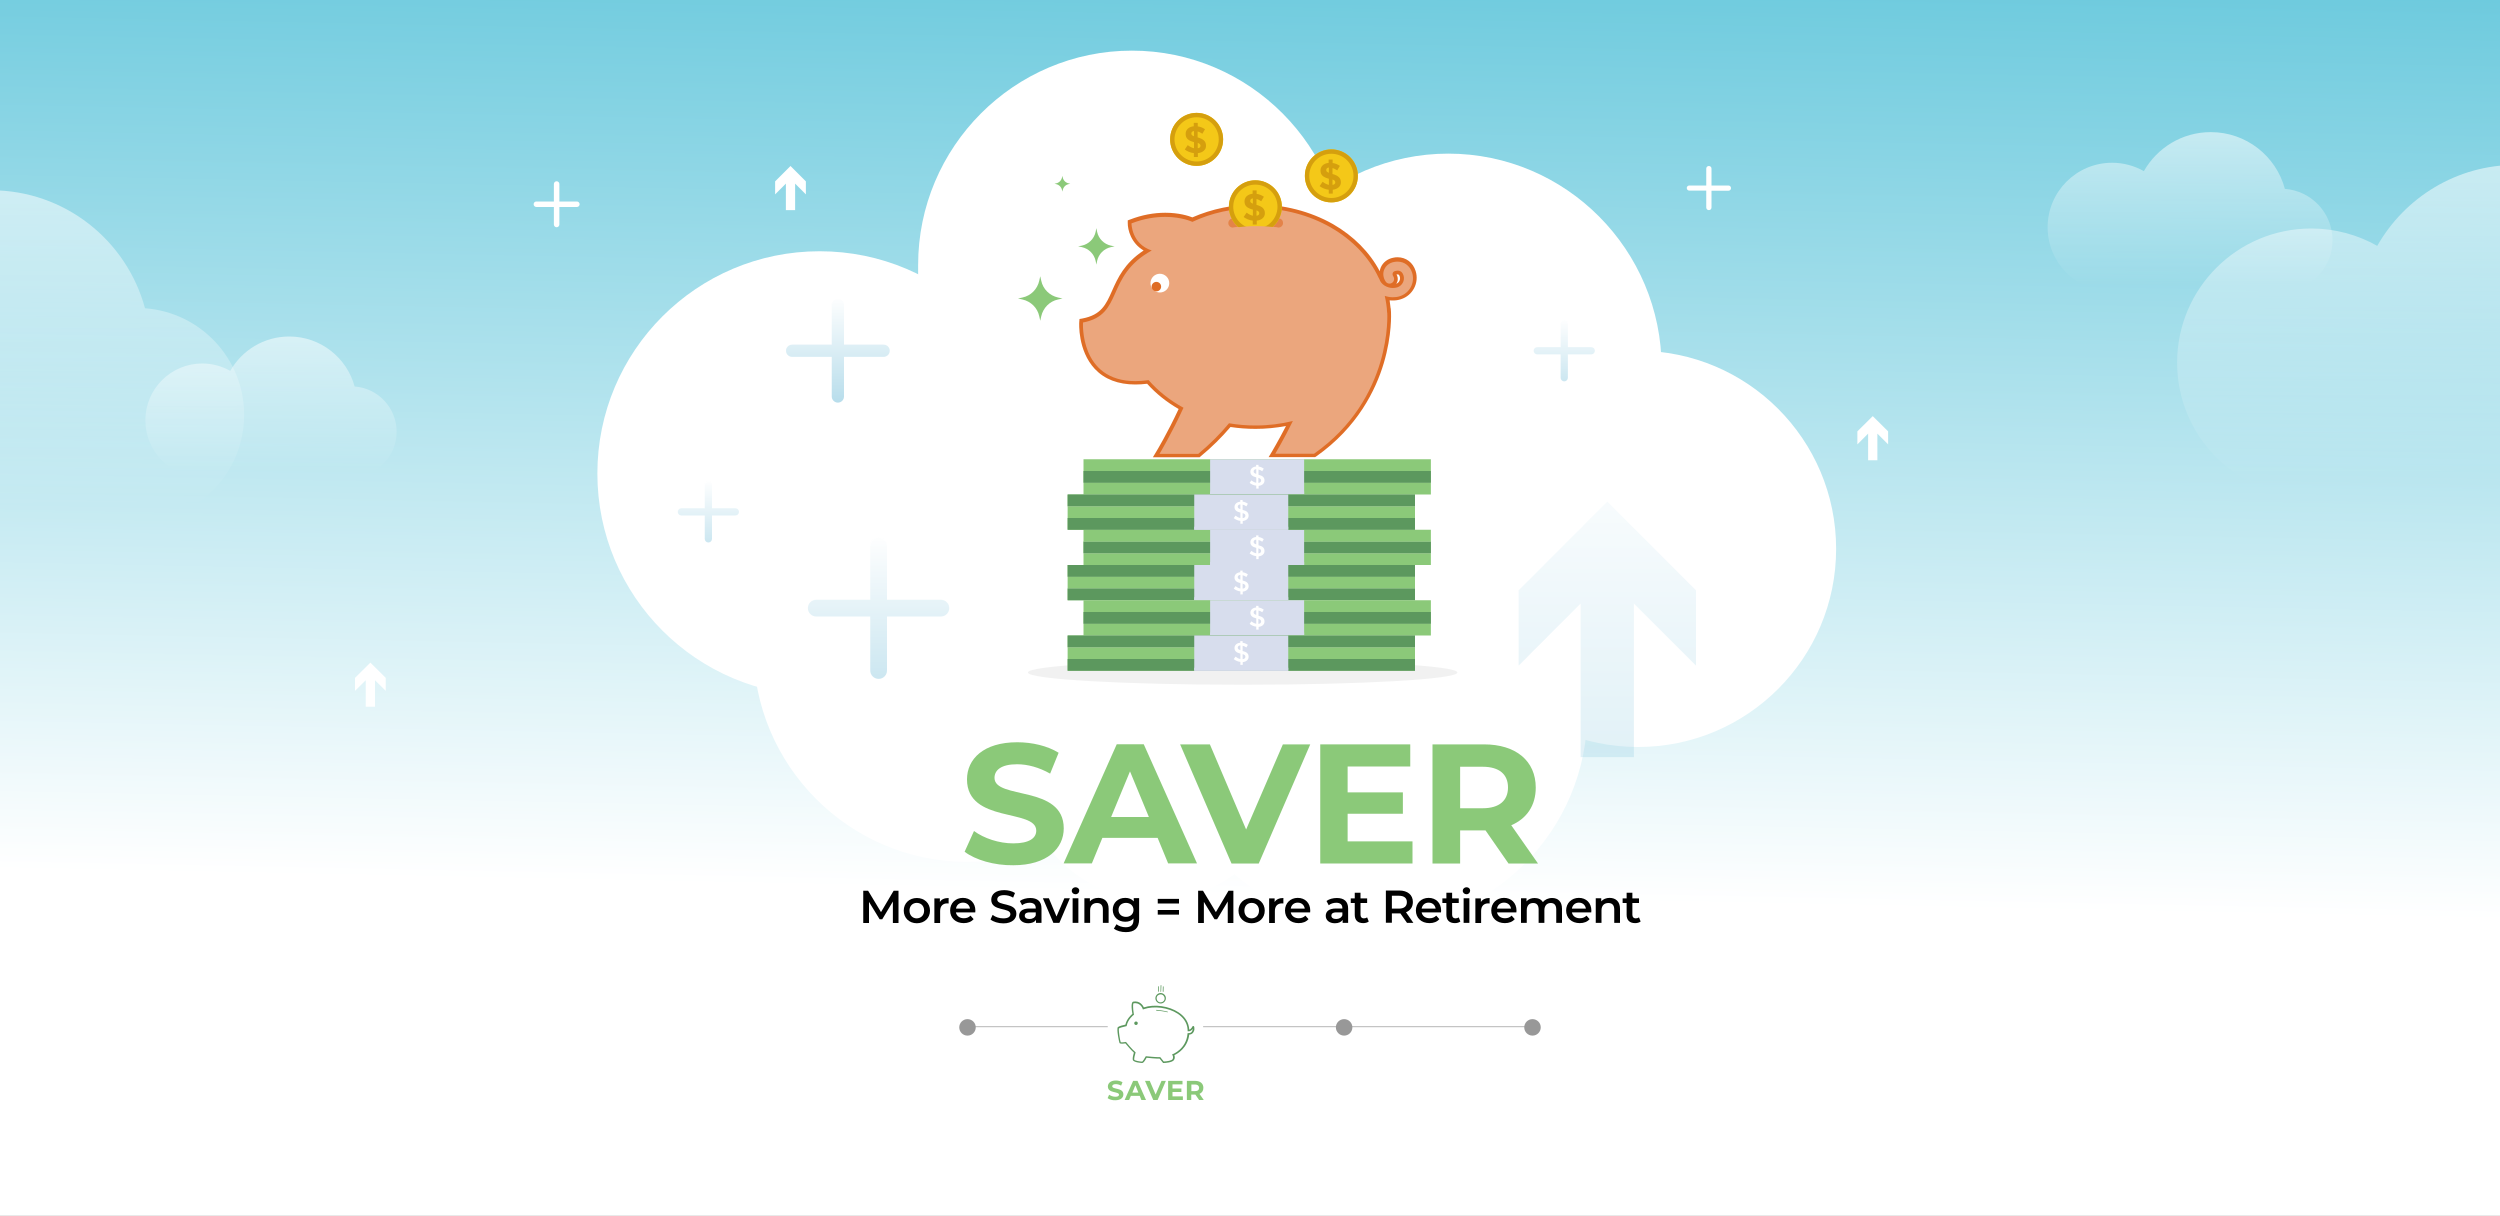 <?xml version="1.0" encoding="utf-8"?>
<!-- Generator: Adobe Illustrator 26.3.1, SVG Export Plug-In . SVG Version: 6.00 Build 0)  -->
<svg version="1.1" id="Layer_1" xmlns="http://www.w3.org/2000/svg" xmlns:xlink="http://www.w3.org/1999/xlink" x="0px" y="0px"
	 viewBox="0 0 2000 972.7" style="enable-background:new 0 0 2000 972.7;" xml:space="preserve">
<rect x="0" y="0" width="2000" height="972.7" fill="#333333" stroke="none"/>
<style type="text/css">
	.st0{fill:url(#SVGID_1_);}
	.st1{opacity:0.59;fill:url(#SVGID_00000008116590987997929790000006122272277283287486_);enable-background:new    ;}
	.st2{opacity:0.59;fill:url(#SVGID_00000132802924593014598360000003660556539013213062_);enable-background:new    ;}
	.st3{fill:#FFFFFF;}
	.st4{fill:#8BC979;}
	.st5{opacity:0.7;fill:url(#SVGID_00000175323907858501380810000010579860806089395104_);}
	.st6{opacity:0.5;fill:url(#SVGID_00000006685065439382321220000007596773755610406536_);}
	.st7{opacity:0.5;fill:url(#SVGID_00000174570245544247421160000001841077437356299928_);}
	.st8{opacity:0.5;fill:url(#SVGID_00000101804455780478572320000015391667145236297381_);}
	.st9{fill:none;stroke:#A5A5A5;stroke-width:0.652;stroke-miterlimit:10;}
	.st10{fill:#989898;}
	.st11{opacity:0.2;}
	.st12{fill:url(#SVGID_00000081648921742877792720000008580392874368527753_);}
	.st13{fill:#5C985E;}
	.st14{fill:#F1F1F1;}
	.st15{fill:#D7DDED;}
	.st16{fill:#EBA67D;}
	.st17{fill:#DF6D26;}
	.st18{opacity:0.6;}
	.st19{fill:#F4C818;}
	.st20{fill:#D59F0E;}
	
		.st21{opacity:0.59;clip-path:url(#SVGID_00000178883247795366716560000015399845912574594718_);fill:url(#SVGID_00000127044449523075737250000012218595168899267489_);enable-background:new    ;}
	
		.st22{opacity:0.59;clip-path:url(#SVGID_00000178883247795366716560000015399845912574594718_);fill:url(#SVGID_00000028327443889188728400000000415712056105048983_);enable-background:new    ;}
</style>
<g>
	
		<linearGradient id="SVGID_1_" gradientUnits="userSpaceOnUse" x1="5519.856" y1="716.265" x2="5493.812" y2="-578.845" gradientTransform="matrix(-1 0 0 1 6515.237 0)">
		<stop  offset="0" style="stop-color:#FFFFFF"/>
		<stop  offset="1" style="stop-color:#00A3C5"/>
	</linearGradient>
	<polygon class="st0" points="0,973.2 2000,973.2 2000,0 0,0 	"/>
	
		<linearGradient id="SVGID_00000029723776334819083050000003598358864629227418_" gradientUnits="userSpaceOnUse" x1="-3879.273" y1="359.695" x2="-3879.79" y2="94.877" gradientTransform="matrix(1 0 0 1 5631.715 0)">
		<stop  offset="0.497" style="stop-color:#FFFFFF;stop-opacity:0"/>
		<stop  offset="1" style="stop-color:#FFFFFF"/>
	</linearGradient>
	<path style="opacity:0.59;fill:url(#SVGID_00000029723776334819083050000003598358864629227418_);enable-background:new    ;" d="
		M1688.7,233.4c-28.1-0.5-50.6-23.5-50.6-51.6c0-28.5,23.1-51.6,51.6-51.6c9.2,0,17.9,2.5,25.4,6.7c10.6-18.6,30.5-31.2,53.5-31.2
		c28.4,0,52.3,19.2,59.3,45.4c21.3,1.6,38.1,19.3,38.1,41.1c0,22.8-18.5,41.2-41.2,41.2L1688.7,233.4z"/>
	
		<linearGradient id="SVGID_00000143604295709964284150000013476011768237931962_" gradientUnits="userSpaceOnUse" x1="-5414.591" y1="493.181" x2="-5415.046" y2="259.654" gradientTransform="matrix(1 0 0 1 5631.715 0)">
		<stop  offset="0.497" style="stop-color:#FFFFFF;stop-opacity:0"/>
		<stop  offset="1" style="stop-color:#FFFFFF"/>
	</linearGradient>
	<path style="opacity:0.59;fill:url(#SVGID_00000143604295709964284150000013476011768237931962_);enable-background:new    ;" d="
		M160.9,381.8c-24.7-0.5-44.6-20.7-44.6-45.5c0-25.2,20.4-45.5,45.5-45.5c8.1,0,15.8,2.2,22.4,5.9c9.3-16.4,26.9-27.5,47.2-27.5
		c25,0,46.1,17,52.3,40c18.8,1.4,33.6,17.1,33.6,36.2c0,20.1-16.3,36.3-36.3,36.3L160.9,381.8z"/>
	<g>
		<path class="st3" d="M1351.5,148.4h13.5v-13.5c0-1.2,0.9-2.1,2.1-2.1c1.2,0,2.1,0.9,2.1,2.1v13.5h13.5c1.2,0,2.1,0.9,2.1,2.1
			c0,1.2-0.9,2.1-2.1,2.1h-13.5V166c0,1.2-0.9,2.1-2.1,2.1c-1.2,0-2.1-0.9-2.1-2.1v-13.5h-13.5c-1.2,0-2.1-0.9-2.1-2.1
			C1349.4,149.3,1350.3,148.4,1351.5,148.4z"/>
	</g>
	<g>
		<path class="st3" d="M429.1,161.2h14v-14c0-1.2,1-2.2,2.2-2.2c1.2,0,2.2,1,2.2,2.2v14h14c1.2,0,2.2,1,2.2,2.2c0,1.2-1,2.2-2.2,2.2
			h-14v14c0,1.2-1,2.2-2.2,2.2c-1.2,0-2.2-1-2.2-2.2v-14h-14c-1.2,0-2.2-1-2.2-2.2C426.9,162.1,427.9,161.2,429.1,161.2z"/>
	</g>
	<g>
		<circle class="st3" cx="1310.4" cy="439.1" r="158.5"/>
		<circle class="st3" cx="655.7" cy="378.8" r="177.8"/>
		<g>
			<g>
				<path class="st3" d="M734.5,250.9V212c0-94.4,76.7-171.5,171.1-171.5h-0.2c94.4,0,170.8,77.1,170.8,171.5v38.9H734.5z"/>
				<path class="st3" d="M987.6,333.3v-38.9c0-94.4,76.7-171.5,171.1-171.5h-0.2c94.4,0,170.8,77.1,170.8,171.5v38.9H987.6z"/>
				<path class="st3" d="M928.2,530.8v38.9c0,94.4,76.7,171.5,171.1,171.5h-0.2c94.4,0,170.8-77.1,170.8-171.5v-38.9H928.2z"/>
				<path class="st3" d="M815.8,586.6v24.7c0,59.9,48.6,108.8,108.5,108.8h-0.2c59.9,0,108.3-48.9,108.3-108.8v-24.7H815.8z"/>
				<path class="st3" d="M602.7,479.1V518c0,94.4,76.7,171.5,171.1,171.5h-0.2c94.4,0,170.8-77.1,170.8-171.5v-38.9H602.7z"/>
				<path class="st3" d="M669.8,580.1h619.2c0.8,0,1.5-0.7,1.5-1.5V302.5c0-0.8-0.7-1.5-1.5-1.5H669.8c-0.8,0-1.5,0.7-1.5,1.5v276.1
					C668.3,579.4,669,580.1,669.8,580.1z"/>
				<path class="st3" d="M1012.2,234.6H775.1c-0.8,0-1.5,0.7-1.5,1.5v97.6c0,0.8,0.7,1.5,1.5,1.5h237.2c0.8,0,1.5-0.7,1.5-1.5v-97.6
					C1013.8,235.3,1013.1,234.6,1012.2,234.6z"/>
			</g>
		</g>
	</g>
	<g>
		<path class="st4" d="M771.7,681.4l7.5-16.6c8,5.9,20,9.9,31.4,9.9c13.1,0,18.4-4.4,18.4-10.2c0-17.8-55.4-5.6-55.4-41
			c0-16.2,13.1-29.7,40.2-29.7c12,0,24.2,2.9,33.1,8.4l-6.8,16.7c-8.8-5-18-7.5-26.4-7.5c-13.1,0-18.1,4.9-18.1,10.9
			c0,17.6,55.4,5.4,55.4,40.4c0,15.9-13.2,29.5-40.4,29.5C795.4,692.4,780.2,687.9,771.7,681.4z"/>
		<path class="st4" d="M926.1,670.3h-44.2l-8.4,20.4h-22.6l42.5-95.3H915l42.6,95.3h-23.1L926.1,670.3z M919.1,653.6L904,617.1
			l-15.1,36.5H919.1z"/>
		<path class="st4" d="M1048.2,595.5l-41.2,95.3h-21.8l-41.1-95.3h23.8l29,68.1l29.4-68.1H1048.2z"/>
		<path class="st4" d="M1130,673.1v17.7h-73.8v-95.3h72v17.7h-50.1v20.7h44.2V651h-44.2v22.1H1130z"/>
		<path class="st4" d="M1206.8,690.8l-18.4-26.5h-1.1h-19.2v26.5h-22.1v-95.3h41.2c25.5,0,41.4,13.2,41.4,34.6
			c0,14.3-7.2,24.8-19.6,30.1l21.4,30.6H1206.8z M1186.1,613.4h-18v33.2h18c13.5,0,20.3-6.3,20.3-16.6
			C1206.4,619.6,1199.6,613.4,1186.1,613.4z"/>
	</g>
	
		<linearGradient id="SVGID_00000037685765527751115160000003149727151078633911_" gradientUnits="userSpaceOnUse" x1="670.326" y1="237.632" x2="670.326" y2="446.218">
		<stop  offset="0" style="stop-color:#FFFFFF"/>
		<stop  offset="1" style="stop-color:#0489BB"/>
	</linearGradient>
	<path style="opacity:0.7;fill:url(#SVGID_00000037685765527751115160000003149727151078633911_);" d="M665.4,317.2v-31.7h-31.7
		c-2.7,0-4.9-2.2-4.9-4.9c0-2.7,2.2-4.9,4.9-4.9h31.7V244c0-2.7,2.2-4.9,4.9-4.9c2.7,0,4.9,2.2,4.9,4.9v31.7h31.7
		c2.7,0,4.9,2.2,4.9,4.9c0,2.7-2.2,4.9-4.9,4.9h-31.7v31.7c0,2.7-2.2,4.9-4.9,4.9C667.6,322.1,665.4,319.9,665.4,317.2z"/>
	
		<linearGradient id="SVGID_00000080206603596773574900000010185333617335827077_" gradientUnits="userSpaceOnUse" x1="702.872" y1="428.054" x2="702.872" y2="712.21">
		<stop  offset="0" style="stop-color:#FFFFFF"/>
		<stop  offset="1" style="stop-color:#0489BB"/>
	</linearGradient>
	<path style="opacity:0.5;fill:url(#SVGID_00000080206603596773574900000010185333617335827077_);" d="M696.2,536.4v-43.2H653
		c-3.7,0-6.7-3-6.7-6.7c0-3.7,3-6.7,6.7-6.7h43.2v-43.1c0-3.7,3-6.7,6.7-6.7c3.7,0,6.7,3,6.7,6.7v43.1h43.1c3.7,0,6.7,3,6.7,6.7
		c0,3.7-3,6.7-6.7,6.7h-43.1v43.2c0,3.7-3,6.7-6.7,6.7C699.2,543.1,696.2,540.1,696.2,536.4z"/>
	
		<linearGradient id="SVGID_00000139974211078936741250000006732302093421885074_" gradientUnits="userSpaceOnUse" x1="1251.441" y1="255.187" x2="1251.441" y2="378.56">
		<stop  offset="0" style="stop-color:#FFFFFF"/>
		<stop  offset="1" style="stop-color:#0489BB"/>
	</linearGradient>
	<path style="opacity:0.5;fill:url(#SVGID_00000139974211078936741250000006732302093421885074_);" d="M1248.5,302.2v-18.7h-18.7
		c-1.6,0-2.9-1.3-2.9-2.9c0-1.6,1.3-2.9,2.9-2.9h18.7V259c0-1.6,1.3-2.9,2.9-2.9c1.6,0,2.9,1.3,2.9,2.9v18.7h18.7
		c1.6,0,2.9,1.3,2.9,2.9c0,1.6-1.3,2.9-2.9,2.9h-18.7v18.7c0,1.6-1.3,2.9-2.9,2.9C1249.8,305.1,1248.5,303.8,1248.5,302.2z"/>
	
		<linearGradient id="SVGID_00000047745636661389249110000012845836326247787397_" gradientUnits="userSpaceOnUse" x1="566.74" y1="384.033" x2="566.74" y2="507.406">
		<stop  offset="0" style="stop-color:#FFFFFF"/>
		<stop  offset="1" style="stop-color:#0489BB"/>
	</linearGradient>
	<path style="opacity:0.5;fill:url(#SVGID_00000047745636661389249110000012845836326247787397_);" d="M563.8,431.1v-18.7h-18.7
		c-1.6,0-2.9-1.3-2.9-2.9c0-1.6,1.3-2.9,2.9-2.9h18.7v-18.7c0-1.6,1.3-2.9,2.9-2.9c1.6,0,2.9,1.3,2.9,2.9v18.7h18.7
		c1.6,0,2.9,1.3,2.9,2.9c0,1.6-1.3,2.9-2.9,2.9h-18.7v18.7c0,1.6-1.3,2.9-2.9,2.9C565.1,434,563.8,432.7,563.8,431.1z"/>
	<line class="st9" x1="1226.9" y1="821.4" x2="774" y2="821.4"/>
	<circle class="st10" cx="924.7" cy="821.9" r="6.6"/>
	<circle class="st10" cx="1075.3" cy="821.9" r="6.6"/>
	<circle class="st10" cx="1226" cy="821.9" r="6.6"/>
	<circle class="st10" cx="774" cy="821.9" r="6.6"/>
	<rect x="886.2" y="784.6" class="st3" width="76.3" height="68.6"/>
	<g>
		<g>
			<path class="st4" d="M886.1,878.5l1.2-2.7c1.3,0.9,3.2,1.6,5,1.6c2.1,0,2.9-0.7,2.9-1.6c0-2.9-8.9-0.9-8.9-6.6
				c0-2.6,2.1-4.8,6.4-4.8c1.9,0,3.9,0.5,5.3,1.4l-1.1,2.7c-1.4-0.8-2.9-1.2-4.2-1.2c-2.1,0-2.9,0.8-2.9,1.7c0,2.8,8.9,0.9,8.9,6.5
				c0,2.6-2.1,4.7-6.5,4.7C889.9,880.3,887.5,879.6,886.1,878.5z"/>
			<path class="st4" d="M911.8,876.7h-7.1l-1.4,3.3h-3.6l6.8-15.3h3.5l6.8,15.3h-3.7L911.8,876.7z M910.7,874.1l-2.4-5.9l-2.4,5.9
				H910.7z"/>
			<path class="st4" d="M932.7,864.7l-6.6,15.3h-3.5l-6.6-15.3h3.8l4.7,10.9l4.7-10.9H932.7z"/>
			<path class="st4" d="M946.3,877.2v2.8h-11.8v-15.3H946v2.8h-8v3.3h7.1v2.8H938v3.5H946.3z"/>
			<path class="st4" d="M959.3,880l-3-4.3h-0.2h-3.1v4.3h-3.5v-15.3h6.6c4.1,0,6.6,2.1,6.6,5.6c0,2.3-1.2,4-3.1,4.8l3.4,4.9H959.3z
				 M956,867.6h-2.9v5.3h2.9c2.2,0,3.3-1,3.3-2.7C959.2,868.6,958.1,867.6,956,867.6z"/>
		</g>
	</g>
	<g>
		<polygon class="st3" points="300,565.4 300,544.2 308.6,552.7 308.6,542.3 296.3,530.1 284,542.3 284,552.7 292.6,544.2 
			292.6,565.4 		"/>
	</g>
	<g>
		<polygon class="st3" points="1501.9,368.2 1501.9,346.9 1510.5,355.5 1510.5,345.1 1498.2,332.9 1485.9,345.1 1485.9,355.5 
			1494.5,346.9 1494.5,368.2 		"/>
	</g>
	<g>
		<polygon class="st3" points="636.1,168.1 636.1,146.9 644.7,155.5 644.7,145.1 632.4,132.8 620.1,145.1 620.1,155.5 628.7,146.9 
			628.7,168.1 		"/>
	</g>
	<g class="st11">
		
			<linearGradient id="SVGID_00000114072666583029389630000003298713415448928145_" gradientUnits="userSpaceOnUse" x1="1285.837" y1="329.821" x2="1285.837" y2="795.823">
			<stop  offset="0" style="stop-color:#FFFFFF"/>
			<stop  offset="1" style="stop-color:#0489BB"/>
		</linearGradient>
		<polygon style="fill:url(#SVGID_00000114072666583029389630000003298713415448928145_);" points="1307.1,605.7 1307.1,482.8 
			1356.8,532.5 1356.8,472.3 1285.8,401.3 1214.9,472.3 1214.9,532.5 1264.5,482.8 1264.5,605.7 		"/>
	</g>
	<g>
		<g>
			<path class="st13" d="M954.8,820.8c-0.3-0.1-0.7,0-0.9,0.4c-0.7,1.4-1.6,2.3-2.5,2.5c-0.3-5.5-3.2-10.3-8.5-13.8
				c-7.6-5.1-19.3-6.8-27.8-4c-0.7-1.5-3.3-5.6-8.5-4.6c-0.9,0.2-2.1,1.7-0.7,9.8c-1.1,0.9-4.6,4.1-5.6,8.6c-1.6,0.3-5.2,1.2-6,2
				c-1.3,1.3,1,12.2,1.3,12.7c0.6,0.8,2.8,0.6,4.7,0.3c0.9,1.1,4.6,5.5,6.8,7.4c-0.4,1.3-1.2,4.3-0.9,5.7c0.5,2.3,7.5,2.6,7.6,2.6
				c0.8,0,2-1.4,3.5-4.2c1.9,0.2,7.8,0.8,10.4,0.7l2.8,3.5l0.3,0c1.2,0,7-0.3,8.4-2.4c1-1.5,0.6-3,0.3-3.9
				c2.7-1.2,10.6-5.8,11.9-16.4c3.1-0.2,3.9-2.8,4.1-3.9C955.5,823,955.7,821.1,954.8,820.8z M937.6,843.5l0.4,0.7c0,0,1,1.6,0,3.2
				c-0.6,1-4.1,1.7-7,1.8l-2.8-3.5l-0.3,0c-2.5,0.2-10.8-0.7-10.9-0.7l-0.4,0l-0.2,0.4c-1.1,2-2.3,3.7-2.6,3.9
				c-1.9,0-6.2-0.8-6.4-1.6c-0.2-1,0.5-3.9,1-5.4l0.1-0.4l-0.3-0.3c-2.3-1.8-7-7.5-7.2-7.8l-0.2-0.3l-0.4,0.1
				c-1.9,0.3-3.5,0.4-3.8,0.2c-0.2-0.4-0.7-2.4-1.1-5.5c-0.6-4.1-0.4-5.4-0.4-5.5c0.5-0.5,3.4-1.3,5.8-1.8l0.4-0.1l0.1-0.4
				c1-5.1,5.3-8.4,5.5-8.5l0.3-0.2l-0.1-0.4c-0.9-5.1-0.7-8.6-0.3-8.7c5.3-1.1,7.3,4.1,7.3,4.3l0.2,0.6l0.6-0.2
				c8.3-2.9,19.7-1.4,27.3,3.6c3.4,2.3,7.6,6.4,7.9,12.9c0,0.1,0,0.2,0,0.3l0,0.8l0.6,0c0.9,0.1,2.3-0.2,3.5-1.9
				c0,0.5-0.2,1.3-0.6,2c-0.6,1-1.6,1.5-2.9,1.4l-0.6,0l-0.1,0.6c-1.1,12.1-11.6,16.1-11.7,16.2L937.6,843.5z"/>
		</g>
		<g>
			<path class="st13" d="M908.8,817.2c-0.8,0-1.4,0.6-1.4,1.4c0,0.8,0.6,1.4,1.4,1.4c0.8,0,1.4-0.6,1.4-1.4
				C910.3,817.8,909.6,817.2,908.8,817.2z"/>
		</g>
		<g>
			<path class="st13" d="M934,809.3c-3.2-0.8-6.8-1.3-8.8-1.4c-0.2,0-0.3,0.1-0.3,0.3c0,0.2,0.1,0.3,0.3,0.3c2,0.1,5.5,0.5,8.7,1.3
				c0,0,0.1,0,0.1,0c0.1,0,0.3-0.1,0.3-0.2C934.3,809.5,934.2,809.3,934,809.3z"/>
		</g>
		<g>
			<path class="st13" d="M928.4,802.8c0,0,0.1,0,0.1,0c1.1,0,2.1-0.4,2.9-1.2c0.8-0.8,1.3-1.8,1.3-2.9c0.1-2.3-1.8-4.2-4.1-4.3
				c-2.3,0-4.2,1.8-4.3,4.1c0,1.1,0.4,2.2,1.2,3S927.3,802.8,928.4,802.8z M928.5,795.5C928.5,795.5,928.5,795.5,928.5,795.5
				c1.8,0,3.2,1.5,3.2,3.3c0,0.9-0.4,1.7-1,2.2c-0.6,0.6-1.4,0.9-2.3,0.9c-0.9,0-1.7-0.4-2.2-1c-0.6-0.6-0.9-1.4-0.9-2.3
				C925.3,796.8,926.8,795.5,928.5,795.5z"/>
		</g>
		<g>
			<path class="st13" d="M928.6,793.5C928.6,793.5,928.6,793.5,928.6,793.5c0.2,0,0.3-0.1,0.3-0.3l0.1-2.4l0.1-2.4c0,0,0,0,0,0
				c0-0.2-0.1-0.3-0.3-0.3c-0.2,0-0.3,0.1-0.3,0.3l-0.1,4.8c0,0,0,0,0,0C928.3,793.3,928.4,793.5,928.6,793.5z"/>
		</g>
		<g>
			<path class="st13" d="M926.7,793.4C926.7,793.4,926.7,793.4,926.7,793.4c0.2,0,0.3-0.1,0.3-0.3l0.1-3.8c0,0,0,0,0,0
				c0-0.2-0.1-0.3-0.3-0.3c-0.2,0-0.3,0.1-0.3,0.3l-0.1,3.8c0,0,0,0,0,0C926.4,793.3,926.5,793.4,926.7,793.4z"/>
		</g>
		<g>
			<path class="st13" d="M930.5,793.5C930.5,793.5,930.5,793.5,930.5,793.5c0.2,0,0.3-0.1,0.3-0.3l0.1-3.8c0,0,0,0,0,0
				c0-0.2-0.1-0.3-0.3-0.3c-0.2,0-0.3,0.1-0.3,0.3l-0.1,3.8c0,0,0,0,0,0C930.2,793.4,930.4,793.5,930.5,793.5z"/>
		</g>
	</g>
	<g>
		<g>
			<polygon class="st3" points="859.1,493.2 859.1,466.9 869.7,477.5 869.7,464.7 854.5,449.5 839.4,464.7 839.4,477.5 850,466.9 
				850,493.2 			"/>
		</g>
		<ellipse class="st14" cx="994.1" cy="538" rx="171.8" ry="9.8"/>
		<g>
			<rect x="866.8" y="442.6" class="st4" width="277.9" height="9.4"/>
			<rect x="866.8" y="433.2" class="st4" width="277.9" height="9.4"/>
			<rect x="866.8" y="433.2" class="st13" width="277.9" height="9.4"/>
			<rect x="866.8" y="423.8" class="st4" width="277.9" height="9.4"/>
			<rect x="968.1" y="423.8" class="st15" width="75.2" height="28.2"/>
			<rect x="968.1" y="449.6" class="st15" width="75.2" height="2.4"/>
			<path class="st3" d="M1004.9,444.9c-1.9-0.2-3.7-1-5.2-2.2l1.4-2c1.3,1,2.5,1.7,3.9,1.9v-4.3c-3.2-0.8-4.7-2.1-4.7-4.5v0
				c0-2.4,1.9-4,4.6-4.2v-1.3h1.9v1.3c1.6,0.2,2.9,0.8,4.2,1.7l-1.2,2.1c-1-0.7-2-1.2-3-1.4v4.2c3.4,0.8,4.8,2.2,4.8,4.6v0
				c0,2.4-1.9,4-4.7,4.3v2.2h-1.9V444.9z M1005,431.7c-1.4,0.1-2.1,0.9-2.1,1.8v0c0,0.9,0.4,1.5,2.1,2V431.7z M1008.9,440.8
				L1008.9,440.8c0-1-0.5-1.6-2.2-2.1v4C1008.1,442.6,1008.9,441.9,1008.9,440.8z"/>
			<rect x="854.1" y="470.8" class="st4" width="277.9" height="9.4"/>
			<rect x="854.1" y="461.4" class="st4" width="277.9" height="9.4"/>
			<rect x="854.1" y="452" class="st4" width="277.9" height="9.4"/>
			<rect x="854.1" y="470.8" class="st13" width="277.9" height="9.4"/>
			<rect x="854.1" y="452" class="st13" width="277.9" height="9.4"/>
			<rect x="955.4" y="452" class="st15" width="75.2" height="28.2"/>
			<rect x="955.4" y="477.8" class="st15" width="75.2" height="2.4"/>
			<path class="st3" d="M992.2,473.1c-1.9-0.2-3.7-1-5.2-2.2l1.4-2c1.3,1,2.5,1.7,3.9,1.9v-4.3c-3.2-0.8-4.7-2.1-4.7-4.5v0
				c0-2.4,1.9-4,4.6-4.2v-1.3h1.9v1.3c1.6,0.2,2.9,0.8,4.2,1.7l-1.2,2.1c-1-0.7-2-1.2-3-1.4v4.2c3.4,0.8,4.8,2.2,4.8,4.6v0
				c0,2.4-1.9,4-4.7,4.3v2.2h-1.9V473.1z M992.3,459.9c-1.4,0.1-2.1,0.9-2.1,1.8v0c0,0.9,0.4,1.5,2.1,2V459.9z M996.3,469L996.3,469
				c0-1-0.5-1.6-2.2-2.1v4C995.5,470.8,996.3,470.1,996.3,469z"/>
			<rect x="866.8" y="386.2" class="st4" width="277.9" height="9.4"/>
			<rect x="866.8" y="376.8" class="st4" width="277.9" height="9.4"/>
			<rect x="866.8" y="376.8" class="st13" width="277.9" height="9.4"/>
			<rect x="866.8" y="367.4" class="st4" width="277.9" height="9.4"/>
			<rect x="968.1" y="367.4" class="st15" width="75.2" height="28.2"/>
			<rect x="968.1" y="393.2" class="st15" width="75.2" height="2.4"/>
			<path class="st3" d="M1004.9,388.5c-1.9-0.2-3.7-1-5.2-2.2l1.4-2c1.3,1,2.5,1.7,3.9,1.9v-4.3c-3.2-0.8-4.7-2.1-4.7-4.5v0
				c0-2.4,1.9-4,4.6-4.2v-1.3h1.9v1.3c1.6,0.2,2.9,0.8,4.2,1.7l-1.2,2.1c-1-0.7-2-1.2-3-1.4v4.2c3.4,0.8,4.8,2.2,4.8,4.6v0
				c0,2.4-1.9,4-4.7,4.3v2.2h-1.9V388.5z M1005,375.3c-1.4,0.1-2.1,0.9-2.1,1.8v0c0,0.9,0.4,1.5,2.1,2V375.3z M1008.9,384.4
				L1008.9,384.4c0-1-0.5-1.6-2.2-2.1v4C1008.1,386.2,1008.9,385.5,1008.9,384.4z"/>
			<rect x="854.1" y="414.4" class="st4" width="277.9" height="9.4"/>
			<rect x="854.1" y="405" class="st4" width="277.9" height="9.4"/>
			<rect x="854.1" y="395.6" class="st4" width="277.9" height="9.4"/>
			<rect x="854.1" y="414.4" class="st13" width="277.9" height="9.4"/>
			<rect x="854.1" y="395.6" class="st13" width="277.9" height="9.4"/>
			<rect x="955.4" y="395.6" class="st15" width="75.2" height="28.2"/>
			<rect x="955.4" y="421.4" class="st15" width="75.2" height="2.4"/>
			<path class="st3" d="M992.2,416.7c-1.9-0.2-3.7-1-5.2-2.2l1.4-2c1.3,1,2.5,1.7,3.9,1.9v-4.3c-3.2-0.8-4.7-2.1-4.7-4.5v0
				c0-2.4,1.9-4,4.6-4.2V400h1.9v1.3c1.6,0.2,2.9,0.8,4.2,1.7l-1.2,2.1c-1-0.7-2-1.2-3-1.4v4.2c3.4,0.8,4.8,2.2,4.8,4.6v0
				c0,2.4-1.9,4-4.7,4.3v2.2h-1.9V416.7z M992.3,403.5c-1.4,0.1-2.1,0.9-2.1,1.8v0c0,0.9,0.4,1.5,2.1,2V403.5z M996.3,412.6
				L996.3,412.6c0-1-0.5-1.6-2.2-2.1v4C995.5,414.4,996.3,413.7,996.3,412.6z"/>
			<rect x="866.8" y="499" class="st4" width="277.9" height="9.4"/>
			<rect x="866.8" y="489.6" class="st4" width="277.9" height="9.4"/>
			<rect x="866.8" y="489.6" class="st13" width="277.9" height="9.4"/>
			<rect x="866.8" y="480.2" class="st4" width="277.9" height="9.4"/>
			<rect x="968.1" y="480.2" class="st15" width="75.2" height="28.2"/>
			<rect x="968.1" y="506" class="st15" width="75.2" height="2.4"/>
			<path class="st3" d="M1004.9,501.3c-1.9-0.2-3.7-1-5.2-2.2l1.4-2c1.3,1,2.5,1.7,3.9,1.9v-4.3c-3.2-0.8-4.7-2.1-4.7-4.5v0
				c0-2.4,1.9-4,4.6-4.2v-1.3h1.9v1.3c1.6,0.2,2.9,0.8,4.2,1.7l-1.2,2.1c-1-0.7-2-1.2-3-1.4v4.2c3.4,0.8,4.8,2.2,4.8,4.6v0
				c0,2.4-1.9,4-4.7,4.3v2.2h-1.9V501.3z M1005,488.1c-1.4,0.1-2.1,0.9-2.1,1.8v0c0,0.9,0.4,1.5,2.1,2V488.1z M1008.9,497.2
				L1008.9,497.2c0-1-0.5-1.6-2.2-2.1v4C1008.1,499,1008.9,498.3,1008.9,497.2z"/>
			<rect x="854.1" y="527.2" class="st4" width="277.9" height="9.4"/>
			<rect x="854.1" y="517.8" class="st4" width="277.9" height="9.4"/>
			<rect x="854.1" y="508.4" class="st4" width="277.9" height="9.4"/>
			<rect x="854.1" y="527.2" class="st13" width="277.9" height="9.4"/>
			<rect x="854.1" y="508.4" class="st13" width="277.9" height="9.4"/>
			<rect x="955.4" y="508.4" class="st15" width="75.2" height="28.2"/>
			<rect x="955.4" y="534.2" class="st15" width="75.2" height="2.4"/>
			<path class="st3" d="M992.2,529.5c-1.9-0.2-3.7-1-5.2-2.2l1.4-2c1.3,1,2.5,1.7,3.9,1.9v-4.3c-3.2-0.8-4.7-2.1-4.7-4.5v0
				c0-2.4,1.9-4,4.6-4.2v-1.3h1.9v1.3c1.6,0.2,2.9,0.8,4.2,1.7l-1.2,2.1c-1-0.7-2-1.2-3-1.4v4.2c3.4,0.8,4.8,2.2,4.8,4.6v0
				c0,2.4-1.9,4-4.7,4.3v2.2h-1.9V529.5z M992.3,516.3c-1.4,0.1-2.1,0.9-2.1,1.8v0c0,0.9,0.4,1.5,2.1,2V516.3z M996.3,525.4
				L996.3,525.4c0-1-0.5-1.6-2.2-2.1v4C995.5,527.2,996.3,526.5,996.3,525.4z"/>
		</g>
		<g>
			<path class="st16" d="M1017.6,364.5l1.4-2.3c0.1-0.1,5.8-9.7,12.7-23.3c-8.8,1.9-17.9,2.9-27.1,2.9c-7,0-13.9-0.6-20.7-1.7
				c-7.1,8.5-15.3,16.5-24.3,24l-0.4,0.3H925l1.4-2.3c0.1-0.2,9.5-15.8,18.5-35.5c-10.3-5.7-19.2-12.9-26.5-21.2
				c-3.5,0.5-6.8,0.7-10,0.7c-13.4,0-23.9-4.1-31.4-12c-13.3-14.2-12.1-35.6-12-36.5l0.1-1.2l1.1-0.2c15.9-3,19.9-11.9,24.9-23.1
				c4.8-10.7,10.2-22.8,26.9-32.8c-14.3-6.6-14.3-21.8-14.3-22l0-1l0.9-0.4c9.2-3.5,18.4-5.3,27.6-5.3c11.7,0,19.5,2.9,21.7,3.9
				c15.5-6.9,33-10.6,50.7-10.6c22,0,43.1,5.5,61,15.8c17.5,10.1,30.9,24.2,38.6,40.6c0.3,0.5,0.5,0.9,0.7,1.4
				c0.6,1.8,1.9,3.3,3.6,4.4c-0.5-0.4-0.9-0.8-1.3-1.3c-2.2-3.5-2.7-7.5-1.2-11c1.5-3.6,4.7-6.1,8.8-6.9c1.1-0.2,2.2-0.3,3.2-0.3
				c6.2,0,11.2,3.8,13.1,10c2.7,8.7-2.2,18-10.8,20.7c-1.9,0.6-4,0.9-6.1,0.9c-1.5,0-2.9-0.2-4.4-0.5c0.7,3.3,1.1,6.7,1.3,10.1
				l0.2,1.3c0,0.7,1.1,17.7-5.7,40.3c-6.2,20.9-20.6,50.7-53.5,73.8l-0.4,0.3H1017.6z M1109.9,228c1.3,0.6,2.8,0.9,4.3,0.9
				c1,0,2.1-0.2,3-0.5c1.6-0.5,2.9-1.6,3.6-3s0.9-3.1,0.4-4.7c-0.8-2.4-2.2-2.7-3.2-2.7c-0.4,0-0.8,0-1.2,0.1
				c-0.7,0.1-1.2,0.4-1.3,0.8c-0.1,0.3,0,0.9,0.3,1.4c0.8,1.2,1,2.5,0.7,3.9c-0.3,1.4-1.1,2.5-2.2,3.3c-0.8,0.5-1.8,0.8-2.8,0.8
				C1110.9,228.2,1110.4,228.2,1109.9,228z"/>
			<path class="st17" d="M1004.6,166.5c44.8,0,83.1,23.1,98.3,55.7c0.2,0.3,0.4,0.7,0.6,1.1c1.3,4.2,6,7.1,10.8,7.1
				c1.2,0,2.3-0.2,3.5-0.5c4-1.3,6.3-5.6,5-9.6c-0.8-2.5-2.4-3.8-4.7-3.8c-0.5,0-1,0.1-1.5,0.2c-1.2,0.2-2.1,0.8-2.4,1.7
				c-0.3,0.8-0.2,1.8,0.5,2.8c1.1,1.7,0.6,4-1.1,5.1c-0.6,0.4-1.3,0.6-2,0.6c-1.2,0-2.4-0.6-3.1-1.7c-2-3-2.4-6.6-1.1-9.6
				c1.3-3.1,4.1-5.3,7.7-6c1-0.2,2-0.3,2.9-0.3c5.5,0,9.9,3.3,11.7,8.9c2.5,7.9-2,16.3-9.9,18.8c-1.8,0.6-3.7,0.8-5.6,0.8
				c-2.2,0-4.3-0.4-6.4-1.1c1,4.4,1.7,8.9,1.9,13.5l0.1,0c0,0,4.5,68.5-58.6,112.8h-31c0,0,6.6-10.9,14.1-26.2
				c-9.5,2.3-19.5,3.6-29.8,3.6c-7.3,0-14.4-0.6-21.3-1.8c-6.8,8.2-14.9,16.4-24.6,24.5h-31c0,0,9.8-16.3,19.2-36.9
				c-10.9-5.9-20.3-13.4-27.9-22.1l0,0c-3.8,0.5-7.3,0.8-10.5,0.8c-45,0-42-46.9-42-46.9c32.9-6.2,17.5-37.1,55-57.6
				c-16.4-5.4-16.2-21.7-16.2-21.7c10.3-4,19.5-5.2,27-5.2c13.4,0,21.7,4,21.7,4l0,0C969,170.4,986.2,166.5,1004.6,166.5
				 M1004.6,163.5c-17.7,0-35.2,3.6-50.7,10.4c-3-1.2-10.7-3.7-21.7-3.7c-9.3,0-18.8,1.8-28.1,5.4l-1.9,0.7l0,2
				c-0.1,5.5,2.6,16.2,12.7,22.1c-15.4,10.1-20.8,22.2-25.2,32.1c-5,11.3-8.7,19.4-23.8,22.3l-2.3,0.4l-0.2,2.3
				c-0.1,0.9-1.3,22.9,12.4,37.6c7.8,8.3,18.7,12.5,32.5,12.5c3,0,6.1-0.2,9.4-0.6c7.1,7.9,15.5,14.6,25.2,20.2
				c-8.8,19-17.8,34-17.9,34.1l-2.7,4.5l5.3,0h31h1.1l0.8-0.7c8.9-7.3,16.9-15.3,23.9-23.5c6.6,1,13.3,1.5,20.1,1.5
				c8.2,0,16.3-0.8,24.3-2.3c-6.2,12-11.2,20.3-11.2,20.4l-2.7,4.5l5.3,0h31h0.9l0.8-0.5c33.3-23.4,47.8-53.5,54.1-74.6
				c6.8-22.9,5.8-40.1,5.8-40.9l-0.2-3l-0.1,0c-0.2-2.2-0.5-4.3-0.8-6.4c0.8,0.1,1.7,0.1,2.5,0.1c2.2,0,4.4-0.3,6.5-1
				c9.5-3,14.8-13.1,11.8-22.6c-2.1-6.8-7.7-11-14.5-11c-1.2,0-2.3,0.1-3.5,0.4c-4.6,0.9-8.2,3.8-9.9,7.8c-0.4,1-0.7,2-0.8,3
				c-8-15.2-20.9-28.2-37.4-37.7C1048.2,169,1026.8,163.5,1004.6,163.5L1004.6,163.5z M1117.2,219.6c0.3-0.1,0.6-0.1,0.8-0.1
				c0.5,0,1.3,0,1.8,1.7c0.4,1.2,0.3,2.4-0.3,3.6c-0.5,1-1.4,1.8-2.5,2.2c0.5-0.7,0.9-1.6,1.1-2.4
				C1118.4,222.8,1118.1,221,1117.2,219.6L1117.2,219.6z"/>
		</g>
		<path class="st3" d="M935.4,226.5c0,4.2-3.4,7.5-7.5,7.5c-4.2,0-7.5-3.4-7.5-7.5c0-4.2,3.4-7.5,7.5-7.5
			C932,219,935.4,222.4,935.4,226.5z"/>
		<g>
			<path class="st17" d="M928.9,229.3c0,2.1-1.7,3.8-3.8,3.8c-2.1,0-3.8-1.7-3.8-3.8c0-2.1,1.7-3.8,3.8-3.8
				C927.2,225.5,928.9,227.2,928.9,229.3z"/>
		</g>
		<g class="st18">
			<path class="st17" d="M986.3,182.1c-1.8,0-3.4-1.3-3.6-3.1c-0.3-2,1.1-3.9,3.1-4.2c6.2-0.9,12.5-1.4,18.8-1.4
				c6.2,0,12.5,0.4,18.7,1.3c2,0.3,3.4,2.1,3.1,4.2c-0.3,2-2.1,3.4-4.2,3.1c-5.8-0.8-11.7-1.3-17.6-1.3c-5.9,0-11.9,0.4-17.8,1.3
				C986.6,182.1,986.5,182.1,986.3,182.1z"/>
		</g>
		<g>
			<g>
				<circle class="st19" cx="1004.3" cy="165.5" r="21.2"/>
				<path class="st20" d="M1004.3,147.7c9.8,0,17.7,8,17.7,17.7s-8,17.7-17.7,17.7s-17.7-8-17.7-17.7S994.5,147.7,1004.3,147.7
					 M1004.3,144.2c-11.7,0-21.2,9.5-21.2,21.2c0,11.7,9.5,21.2,21.2,21.2s21.2-9.5,21.2-21.2C1025.5,153.7,1016,144.2,1004.3,144.2
					L1004.3,144.2z"/>
			</g>
			<g>
				<path class="st20" d="M1005.4,176.5v3.1h-3.2v-3.1c-2.7-0.3-5.3-1.4-7.3-2.9l2.4-3.5c1.7,1.3,3.2,2.1,5,2.5v-4.9
					c-4.5-1.2-6.7-2.9-6.7-6.6c0-3.4,2.6-5.7,6.5-6.1v-2.7h3.2v2.8c2.2,0.3,4.1,1.1,5.8,2.3l-2.1,3.6c-1.2-0.8-2.5-1.5-3.8-1.8v4.7
					c4.7,1.3,6.7,3.2,6.7,6.7C1011.9,173.8,1009.3,176.1,1005.4,176.5z M1002.3,158.7c-1.5,0.2-2.1,1-2.1,2c0,1,0.4,1.6,2.1,2.2
					V158.7z M1005.2,168.3v4.3c1.5-0.2,2.2-0.9,2.2-2C1007.4,169.6,1006.9,168.9,1005.2,168.3z"/>
			</g>
		</g>
		<g>
			<g>
				<circle class="st19" cx="1065.1" cy="140.7" r="21.2"/>
				<path class="st20" d="M1065.1,123c9.8,0,17.7,8,17.7,17.7s-8,17.7-17.7,17.7s-17.7-8-17.7-17.7S1055.3,123,1065.1,123
					 M1065.1,119.5c-11.7,0-21.2,9.5-21.2,21.2c0,11.7,9.5,21.2,21.2,21.2s21.2-9.5,21.2-21.2C1086.3,129,1076.8,119.5,1065.1,119.5
					L1065.1,119.5z"/>
			</g>
			<g>
				<path class="st20" d="M1066.2,151.8v3.1h-3.2v-3.1c-2.7-0.3-5.3-1.4-7.3-2.9l2.4-3.5c1.7,1.3,3.2,2.1,5,2.5v-4.9
					c-4.5-1.2-6.7-2.9-6.7-6.6c0-3.4,2.6-5.7,6.5-6.1v-2.7h3.2v2.8c2.2,0.3,4.1,1.1,5.8,2.3l-2.1,3.6c-1.2-0.8-2.5-1.5-3.8-1.8v4.7
					c4.7,1.3,6.7,3.2,6.7,6.7C1072.7,149.1,1070.1,151.3,1066.2,151.8z M1063.1,134c-1.5,0.2-2.1,1-2.1,2c0,1,0.4,1.6,2.1,2.2V134z
					 M1066,143.6v4.3c1.5-0.2,2.2-0.9,2.2-2C1068.2,144.8,1067.7,144.2,1066,143.6z"/>
			</g>
		</g>
		<g>
			<g>
				<circle class="st19" cx="957.3" cy="111.5" r="21.2"/>
				<path class="st20" d="M957.3,93.8c9.8,0,17.7,8,17.7,17.7s-8,17.7-17.7,17.7s-17.7-8-17.7-17.7S947.5,93.8,957.3,93.8
					 M957.3,90.3c-11.7,0-21.2,9.5-21.2,21.2c0,11.7,9.5,21.2,21.2,21.2c11.7,0,21.2-9.5,21.2-21.2C978.5,99.8,969,90.3,957.3,90.3
					L957.3,90.3z"/>
			</g>
			<g>
				<path class="st20" d="M958.3,122.5v3.1h-3.2v-3.1c-2.7-0.3-5.3-1.4-7.3-2.9l2.4-3.5c1.7,1.3,3.2,2.1,5,2.5v-4.9
					c-4.5-1.2-6.7-2.9-6.7-6.6c0-3.4,2.6-5.7,6.5-6.1v-2.7h3.2v2.8c2.2,0.3,4.1,1.1,5.8,2.3l-2.1,3.6c-1.2-0.8-2.5-1.5-3.8-1.8v4.7
					c4.7,1.3,6.7,3.2,6.7,6.7C964.9,119.8,962.2,122.1,958.3,122.5z M955.2,104.8c-1.5,0.2-2.1,1-2.1,2c0,1,0.4,1.6,2.1,2.2V104.8z
					 M958.2,114.3v4.3c1.5-0.2,2.2-0.9,2.2-2C960.4,115.6,959.8,114.9,958.2,114.3z"/>
			</g>
		</g>
		<g>
			<path class="st16" d="M986,182.5c0.2,0,0.3-0.2,0.5-0.2c5.9-0.8,11.8-1.4,17.8-1.4c5.9,0,11.8,0.3,17.6,1.2v20.5h-35.8L986,182.5
				z"/>
		</g>
		<path class="st4" d="M877.1,182.5l0.6,3c1.2,5.5,5.5,9.8,11,11l3,0.6l-3,0.6c-5.5,1.2-9.8,5.5-11,11l-0.6,3l-0.6-3
			c-1.2-5.5-5.5-9.8-11-11l-3-0.6l3-0.6c5.5-1.2,9.8-5.5,11-11L877.1,182.5z"/>
		<path class="st4" d="M832.2,221l0.8,3.6c1.4,6.7,6.7,11.9,13.4,13.4l3.6,0.8l-3.6,0.8c-6.7,1.4-11.9,6.7-13.4,13.4l-0.8,3.6
			l-0.8-3.6c-1.4-6.7-6.7-11.9-13.4-13.4l-3.6-0.8l3.6-0.8c6.7-1.4,11.9-6.7,13.4-13.4L832.2,221z"/>
		<path class="st4" d="M849.9,140.7l0.3,1.3c0.5,2.4,2.4,4.2,4.7,4.7l1.3,0.3l-1.3,0.3c-2.4,0.5-4.2,2.4-4.7,4.7l-0.3,1.3l-0.3-1.3
			c-0.5-2.4-2.4-4.2-4.7-4.7l-1.3-0.3l1.3-0.3c2.4-0.5,4.2-2.4,4.7-4.7L849.9,140.7z"/>
	</g>
	<g>
		<path d="M714.3,738.3l0-17.1l-8.5,14.2h-2.1l-8.5-13.9v16.9h-4.6v-25.8h3.9l10.3,17.1l10.1-17.1h3.9l0,25.8H714.3z"/>
		<path d="M723,728.5c0-5.9,4.4-10.1,10.5-10.1c6.1,0,10.5,4.2,10.5,10.1s-4.4,10.1-10.5,10.1C727.4,738.6,723,734.4,723,728.5z
			 M739.3,728.5c0-3.8-2.5-6.2-5.9-6.2c-3.3,0-5.8,2.4-5.8,6.2s2.5,6.2,5.8,6.2C736.8,734.6,739.3,732.2,739.3,728.5z"/>
		<path d="M758.9,718.4v4.4c-0.4-0.1-0.7-0.1-1.1-0.1c-3.5,0-5.7,2.1-5.7,6.1v9.6h-4.6v-19.7h4.4v2.9
			C753.2,719.4,755.6,718.4,758.9,718.4z"/>
		<path d="M780.2,729.9h-15.5c0.6,2.9,3,4.7,6.4,4.7c2.2,0,3.9-0.7,5.3-2.1l2.5,2.8c-1.8,2.1-4.5,3.2-7.9,3.2
			c-6.6,0-10.9-4.2-10.9-10.1c0-5.9,4.3-10.1,10.2-10.1c5.8,0,10,4,10,10.2C780.3,728.9,780.3,729.5,780.2,729.9z M764.8,726.9h11.2
			c-0.4-2.8-2.5-4.8-5.6-4.8C767.4,722.1,765.2,724,764.8,726.9z"/>
		<path d="M792.4,735.6l1.7-3.7c2.1,1.7,5.3,2.8,8.5,2.8c4,0,5.7-1.4,5.7-3.4c0-5.6-15.3-1.9-15.3-11.5c0-4.2,3.3-7.7,10.4-7.7
			c3.1,0,6.3,0.8,8.6,2.3l-1.5,3.7c-2.3-1.4-4.9-2-7.1-2c-4,0-5.6,1.5-5.6,3.5c0,5.5,15.3,1.9,15.3,11.4c0,4.1-3.4,7.7-10.4,7.7
			C798.6,738.7,794.6,737.4,792.4,735.6z"/>
		<path d="M833.2,726.8v11.5h-4.4v-2.4c-1.1,1.7-3.2,2.7-6.2,2.7c-4.5,0-7.3-2.5-7.3-5.9c0-3.3,2.2-5.9,8.2-5.9h5.1v-0.3
			c0-2.7-1.6-4.3-4.9-4.3c-2.2,0-4.5,0.7-6,2l-1.8-3.4c2.1-1.6,5.2-2.4,8.3-2.4C830,718.4,833.2,721.1,833.2,726.8z M828.6,732.2
			v-2.3h-4.8c-3.1,0-4,1.2-4,2.6c0,1.7,1.4,2.7,3.8,2.7C825.9,735.2,827.9,734.2,828.6,732.2z"/>
		<path d="M855.9,718.6l-8.4,19.7h-4.8l-8.4-19.7h4.8l6.1,14.6l6.3-14.6H855.9z"/>
		<path d="M857.4,712.6c0-1.5,1.3-2.8,3-2.8c1.7,0,3,1.1,3,2.7c0,1.6-1.2,2.9-3,2.9C858.7,715.4,857.4,714.2,857.4,712.6z
			 M858.1,718.6h4.6v19.7h-4.6V718.6z"/>
		<path d="M886.9,727v11.3h-4.6v-10.7c0-3.5-1.7-5.2-4.7-5.2c-3.3,0-5.5,2-5.5,5.9v10h-4.6v-19.7h4.4v2.5c1.5-1.8,3.9-2.8,6.8-2.8
			C883.4,718.4,886.9,721.1,886.9,727z"/>
		<path d="M911.3,718.6v16.7c0,7.2-3.7,10.4-10.6,10.4c-3.7,0-7.3-1-9.6-2.8l2.1-3.5c1.7,1.4,4.5,2.4,7.3,2.4c4.4,0,6.3-2,6.3-6v-1
			c-1.6,1.8-3.9,2.6-6.6,2.6c-5.6,0-10-3.8-10-9.6c0-5.7,4.3-9.5,10-9.5c2.8,0,5.2,0.9,6.8,2.8v-2.6H911.3z M906.8,727.9
			c0-3.3-2.5-5.6-6-5.6c-3.5,0-6,2.2-6,5.6c0,3.4,2.5,5.6,6,5.6C904.3,733.5,906.8,731.2,906.8,727.9z"/>
		<path d="M926.2,719.1h17v3.7h-17V719.1z M926.2,728h17v3.7h-17V728z"/>
		<path d="M982.2,738.3l0-17.1l-8.5,14.2h-2.1l-8.5-13.9v16.9h-4.6v-25.8h3.9l10.3,17.1l10.1-17.1h3.9l0,25.8H982.2z"/>
		<path d="M990.8,728.5c0-5.9,4.4-10.1,10.5-10.1c6.1,0,10.5,4.2,10.5,10.1s-4.4,10.1-10.5,10.1
			C995.3,738.6,990.8,734.4,990.8,728.5z M1007.2,728.5c0-3.8-2.5-6.2-5.9-6.2c-3.3,0-5.8,2.4-5.8,6.2s2.5,6.2,5.8,6.2
			C1004.7,734.6,1007.2,732.2,1007.2,728.5z"/>
		<path d="M1026.7,718.4v4.4c-0.4-0.1-0.7-0.1-1.1-0.1c-3.5,0-5.7,2.1-5.7,6.1v9.6h-4.6v-19.7h4.4v2.9
			C1021.1,719.4,1023.5,718.4,1026.7,718.4z"/>
		<path d="M1048.1,729.9h-15.5c0.6,2.9,3,4.7,6.4,4.7c2.2,0,3.9-0.7,5.3-2.1l2.5,2.8c-1.8,2.1-4.5,3.2-7.9,3.2
			c-6.6,0-10.9-4.2-10.9-10.1c0-5.9,4.3-10.1,10.2-10.1c5.8,0,10,4,10,10.2C1048.2,728.9,1048.1,729.5,1048.1,729.9z M1032.6,726.9
			h11.2c-0.4-2.8-2.5-4.8-5.6-4.8C1035.2,722.1,1033,724,1032.6,726.9z"/>
		<path d="M1078.5,726.8v11.5h-4.4v-2.4c-1.1,1.7-3.2,2.7-6.2,2.7c-4.5,0-7.3-2.5-7.3-5.9c0-3.3,2.2-5.9,8.2-5.9h5.1v-0.3
			c0-2.7-1.6-4.3-4.9-4.3c-2.2,0-4.5,0.7-6,2l-1.8-3.4c2.1-1.6,5.2-2.4,8.3-2.4C1075.2,718.4,1078.5,721.1,1078.5,726.8z
			 M1073.9,732.2v-2.3h-4.8c-3.1,0-4,1.2-4,2.6c0,1.7,1.4,2.7,3.8,2.7C1071.2,735.2,1073.1,734.2,1073.9,732.2z"/>
		<path d="M1095,737.2c-1.1,0.9-2.8,1.3-4.4,1.3c-4.3,0-6.8-2.3-6.8-6.6v-9.5h-3.2v-3.7h3.2v-4.5h4.6v4.5h5.3v3.7h-5.3v9.4
			c0,1.9,1,2.9,2.7,2.9c1,0,1.9-0.3,2.6-0.8L1095,737.2z"/>
		<path d="M1125.6,738.3l-5.3-7.6c-0.3,0-0.7,0-1,0h-5.8v7.5h-4.8v-25.8h10.6c6.8,0,11,3.5,11,9.2c0,3.9-2,6.8-5.5,8.2l5.9,8.5
			H1125.6z M1119.1,716.6h-5.6v10.3h5.6c4.2,0,6.4-1.9,6.4-5.2C1125.5,718.4,1123.3,716.6,1119.1,716.6z"/>
		<path d="M1152.8,729.9h-15.5c0.6,2.9,3,4.7,6.4,4.7c2.2,0,3.9-0.7,5.3-2.1l2.5,2.8c-1.8,2.1-4.5,3.2-7.9,3.2
			c-6.6,0-10.9-4.2-10.9-10.1c0-5.9,4.3-10.1,10.2-10.1c5.8,0,10,4,10,10.2C1152.9,728.9,1152.8,729.5,1152.8,729.9z M1137.3,726.9
			h11.2c-0.4-2.8-2.5-4.8-5.6-4.8C1139.9,722.1,1137.8,724,1137.3,726.9z"/>
		<path d="M1168.3,737.2c-1.1,0.9-2.8,1.3-4.4,1.3c-4.3,0-6.8-2.3-6.8-6.6v-9.5h-3.2v-3.7h3.2v-4.5h4.6v4.5h5.3v3.7h-5.3v9.4
			c0,1.9,1,2.9,2.7,2.9c1,0,1.9-0.3,2.6-0.8L1168.3,737.2z"/>
		<path d="M1170.2,712.6c0-1.5,1.3-2.8,3-2.8c1.7,0,2.9,1.1,2.9,2.7c0,1.6-1.2,2.9-2.9,2.9C1171.5,715.4,1170.2,714.2,1170.2,712.6z
			 M1170.9,718.6h4.6v19.7h-4.6V718.6z"/>
		<path d="M1191.7,718.4v4.4c-0.4-0.1-0.7-0.1-1.1-0.1c-3.5,0-5.7,2.1-5.7,6.1v9.6h-4.6v-19.7h4.4v2.9
			C1186.1,719.4,1188.5,718.4,1191.7,718.4z"/>
		<path d="M1213.1,729.9h-15.5c0.6,2.9,3,4.7,6.4,4.7c2.2,0,3.9-0.7,5.3-2.1l2.5,2.8c-1.8,2.1-4.5,3.2-7.9,3.2
			c-6.6,0-10.9-4.2-10.9-10.1c0-5.9,4.3-10.1,10.2-10.1c5.8,0,10,4,10,10.2C1213.2,728.9,1213.1,729.5,1213.1,729.9z M1197.6,726.9
			h11.2c-0.4-2.8-2.5-4.8-5.6-4.8C1200.2,722.1,1198.1,724,1197.6,726.9z"/>
		<path d="M1249.6,727v11.3h-4.6v-10.7c0-3.5-1.6-5.2-4.4-5.2c-3,0-5.1,2-5.1,5.9v10h-4.6v-10.7c0-3.5-1.6-5.2-4.4-5.2
			c-3.1,0-5.1,2-5.1,5.9v10h-4.6v-19.7h4.4v2.5c1.5-1.8,3.8-2.7,6.5-2.7c2.9,0,5.3,1.1,6.6,3.3c1.6-2,4.2-3.3,7.4-3.3
			C1246.3,718.4,1249.6,721.1,1249.6,727z"/>
		<path d="M1273,729.9h-15.5c0.6,2.9,3,4.7,6.4,4.7c2.2,0,3.9-0.7,5.3-2.1l2.5,2.8c-1.8,2.1-4.5,3.2-7.9,3.2
			c-6.6,0-10.9-4.2-10.9-10.1c0-5.9,4.3-10.1,10.2-10.1c5.8,0,10,4,10,10.2C1273.1,728.9,1273.1,729.5,1273,729.9z M1257.5,726.9
			h11.2c-0.4-2.8-2.5-4.8-5.6-4.8C1260.2,722.1,1258,724,1257.5,726.9z"/>
		<path d="M1296,727v11.3h-4.6v-10.7c0-3.5-1.7-5.2-4.7-5.2c-3.3,0-5.5,2-5.5,5.9v10h-4.6v-19.7h4.4v2.5c1.5-1.8,3.9-2.8,6.8-2.8
			C1292.5,718.4,1296,721.1,1296,727z"/>
		<path d="M1312.5,737.2c-1.1,0.9-2.8,1.3-4.4,1.3c-4.3,0-6.8-2.3-6.8-6.6v-9.5h-3.2v-3.7h3.2v-4.5h4.6v4.5h5.3v3.7h-5.3v9.4
			c0,1.9,1,2.9,2.7,2.9c1,0,1.9-0.3,2.6-0.8L1312.5,737.2z"/>
	</g>
	<g>
		<defs>
			
				<rect id="SVGID_00000070808964629584475540000010103828943285523882_" x="0" y="0" transform="matrix(-1 4.489730e-11 -4.489730e-11 -1 2000 973.187)" width="2000" height="973.2"/>
		</defs>
		<clipPath id="SVGID_00000173868940939615036400000002815832255777507488_">
			<use xlink:href="#SVGID_00000070808964629584475540000010103828943285523882_"  style="overflow:visible;"/>
		</clipPath>
		
			<linearGradient id="SVGID_00000136410697901429602190000005130246450582732208_" gradientUnits="userSpaceOnUse" x1="-5672.65" y1="680.235" x2="-5673.723" y2="129.913" gradientTransform="matrix(1 0 0 1 5631.715 0)">
			<stop  offset="0.497" style="stop-color:#FFFFFF;stop-opacity:0"/>
			<stop  offset="1" style="stop-color:#FFFFFF"/>
		</linearGradient>
		
			<path style="opacity:0.59;clip-path:url(#SVGID_00000173868940939615036400000002815832255777507488_);fill:url(#SVGID_00000136410697901429602190000005130246450582732208_);enable-background:new    ;" d="
			M-173.3,417.7c-58.3-1.1-105.2-48.7-105.2-107.3c0-59.3,48-107.3,107.3-107.3c19.2,0,37.2,5.1,52.8,13.9
			c22-38.7,63.5-64.8,111.1-64.8c59,0,108.6,40,123.3,94.4c44.3,3.3,79.3,40.2,79.3,85.3c0,47.3-38.4,85.7-85.7,85.7L-173.3,417.7z"
			/>
		
			<linearGradient id="SVGID_00000103254317776820122480000007859132572179742104_" gradientUnits="userSpaceOnUse" x1="-3652.423" y1="660.001" x2="-3653.496" y2="109.679" gradientTransform="matrix(1 0 0 1 5631.715 0)">
			<stop  offset="0.497" style="stop-color:#FFFFFF;stop-opacity:0"/>
			<stop  offset="1" style="stop-color:#FFFFFF"/>
		</linearGradient>
		
			<path style="opacity:0.59;clip-path:url(#SVGID_00000173868940939615036400000002815832255777507488_);fill:url(#SVGID_00000103254317776820122480000007859132572179742104_);enable-background:new    ;" d="
			M1846.9,397.4c-58.3-1.1-105.2-48.7-105.2-107.3c0-59.3,48-107.3,107.3-107.3c19.2,0,37.2,5.1,52.8,13.9
			c22-38.7,63.5-64.8,111.1-64.8c59,0,108.6,40,123.3,94.4c44.3,3.3,79.3,40.2,79.3,85.3c0,47.3-38.4,85.7-85.7,85.7L1846.9,397.4z"
			/>
	</g>
</g>
</svg>
